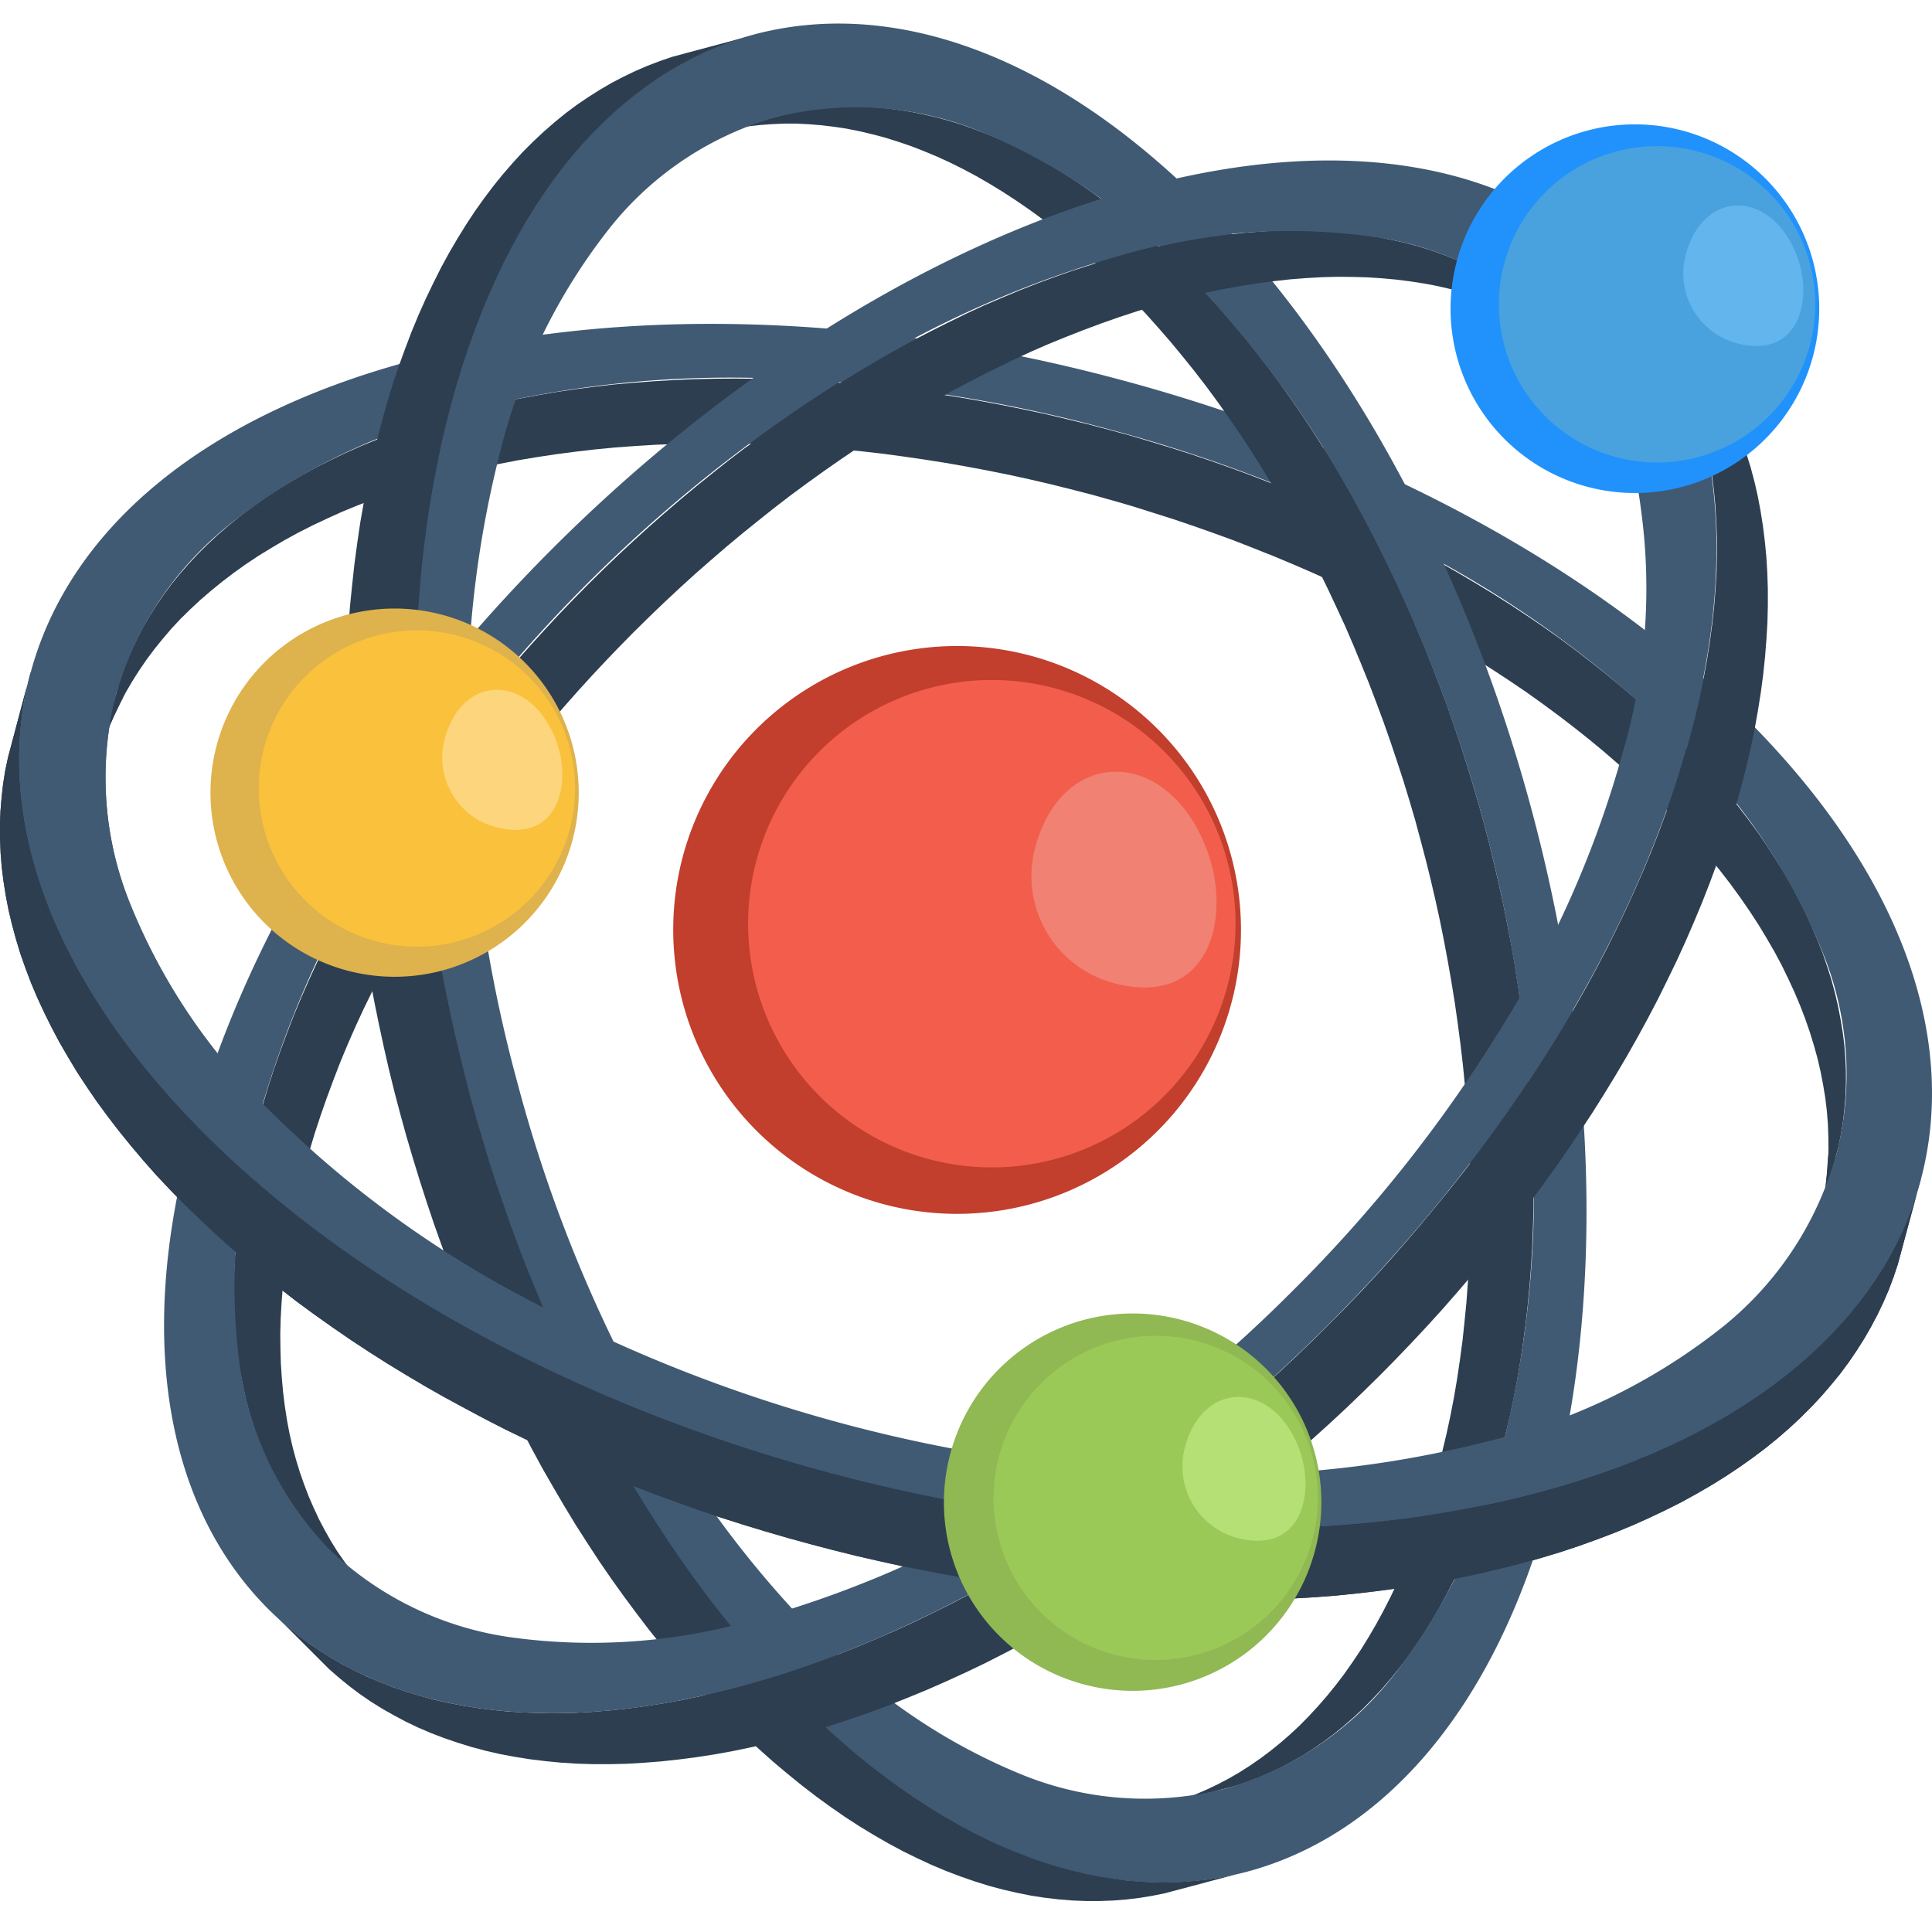 <svg xmlns="http://www.w3.org/2000/svg" width="90" height="90" viewBox="0 0 90 90">
  <g id="グループ_16411" data-name="グループ 16411" transform="translate(-305 -2112.89)">
    <rect id="長方形_1629" data-name="長方形 1629" width="90" height="90" transform="translate(305 2112.89)" fill="none"/>
    <g id="グループ_16414" data-name="グループ 16414" transform="translate(305 2113.991)">
      <path id="パス_27964" data-name="パス 27964" d="M259.3,250.954l-.666-.685-.642-.682-.611-.691-.584-.691-.559-.689-.53-.691-.507-.691-.471-.689-.453-.691-.417-.695-.4-.691-.366-.691-.341-.689-.318-.685-.289-.684-.26-.685-.241-.685-.205-.679-.183-.678-.16-.672-.128-.666-.106-.666-.083-.668-.052-.653-.025-.656-.006-.649.025-.643.052-.636.071-.637.1-.626.131-.618.889-3.346-.125.62-.1.631-.077.632-.045.637-.025.643v.649l.029.653.054.662.083.66.1.668.135.672.154.672.187.672.208.684.235.678.266.685.287.683.32.691.341.691.365.689.4.691.424.691.446.689.478.7.507.691.53.689.559.691.584.691.61.682.642.685.667.684.687.679.713.666.725.656.748.643.764.637.783.625.8.608.813.6.831.589.847.579.86.566.872.553.889.543.9.531.914.52.924.508.935.5.949.477.96.466.972.46.976.444.989.424,1,.418,1.007.4,1.014.389,1.017.379,1.031.358,1.036.349,1.037.335,1.047.319,1.049.308,1.053.29,1.061.277,1.059.26,1.066.247,1.066.229,1.065.218,1.072.2,1.072.183,1.072.173,1.072.157,1.072.136,1.072.125,1.065.106,1.066.094,1.066.077,1.059.058,1.059.042,1.055.025,1.047,0,1.049,0,1.037-.025,1.037-.046,1.024-.06,1.018-.077,1.014-.094,1.007-.112.995-.129.989-.148.976-.171.972-.183.953-.2.949-.223.935-.242.92-.26.9-.273.872-.289.848-.3.831-.318.806-.331.777-.347.76-.36.735-.377.706-.385.69-.4.665-.414.635-.424.62-.437.594-.454.567-.459.546-.473.519-.482.494-.491.476-.505.449-.514.424-.525.4-.537.376-.543.353-.549.324-.559.3-.572.276-.579.247-.583.231-.6.2-.6-.9,3.339-.2.6-.224.595-.253.585-.276.577-.3.566-.324.562-.353.554-.37.543-.4.537-.424.518-.449.52-.47.5-.5.5-.519.483-.546.472-.565.46-.6.45-.613.435-.642.427-.664.412-.69.4-.706.389-.735.37-.76.36-.777.349-.806.329-.825.318-.854.308-.872.289-.893.271-.927.26-.935.235-.943.225-.96.206-.972.183-.976.164-.989.148-.995.131-1,.116-1.014.1-1.024.075-1.024.06-1.037.042-1.036.023-1.049.012-1.047-.012-1.055-.023-1.053-.042-1.066-.06-1.059-.075-1.071-.089-1.066-.107-1.072-.123-1.072-.144-1.072-.152-1.072-.171-1.072-.19-1.066-.2-1.072-.212-1.066-.235-1.065-.242-1.059-.266-1.059-.277-1.055-.29-1.047-.305-1.049-.319-1.037-.33-1.037-.348-1.024-.366-1.024-.372-1.014-.39-1.005-.406-1-.414-.989-.431-.976-.441-.972-.456-.96-.464-.947-.485-.937-.5-.925-.5-.914-.518-.9-.533-.889-.541-.873-.555-.86-.566-.841-.579-.831-.589-.819-.6-.793-.614-.783-.62-.766-.637-.742-.643-.731-.659-.713-.668Z" transform="translate(-250.7 -195.933)" fill="#2c3e50" fill-rule="evenodd"/>
      <path id="パス_27965" data-name="パス 27965" d="M267.7,227.627l-.837.237-.818.248-.793.257-.773.279-.754.289-.729.3-.712.318-.69.331-.671.337-.648.354-.623.364-.606.372-.584.389-.559.4-.536.406-.517.421-.5.431-.475.441-.453.449-.43.46-.407.466-.389.477-.359.485-.34.495-.318.5-.3.512-.27.52-.254.525-.23.53-.206.544-.183.543-.812,3.043.182-.541.206-.543.231-.53.251-.526.272-.518.3-.514.318-.5.342-.5.359-.482.388-.479.4-.47.43-.462.455-.447.469-.437.5-.431.513-.418.542-.413.559-.4.584-.389.607-.372.623-.367.648-.354.671-.341.69-.324.706-.319.735-.3.754-.29.77-.277.8-.265.818-.247.837-.231.847-.224.866-.2.87-.183.883-.17.889-.148.9-.135.907-.118.912-.106.925-.088.924-.067.937-.058.941-.035.949-.023.948-.007.953.007.96.023.966.035.965.052.972.073.966.081.976.1.972.11.976.132.972.141.978.154.976.171.972.183.972.194.969.212.972.225.966.241.966.248.953.266.96.277.947.3.949.3.941.319.937.331.93.337.918.36.918.364.907.379.9.389.889.4.883.418.87.424.866.437.854.447.841.459.831.473.818.482.808.5.793.506.783.514.773.524.752.537.744.549.723.554.712.566.7.579.681.591.66.595.648.608.629.62.607.618.583.626.559.624.53.627.507.63.482.625.459.633.436.631.407.624.382.633.365.631.334.626.308.631.288.625.264.626.237.618.215.62.19.62.17.614.141.612.118.614.1.607.071.6.048.6.022.6.006.589-.023.591-.047.579-.065.577-.093.572-.112.562.812-3.038.112-.566.094-.572.064-.579.047-.578.023-.585,0-.595-.024-.589-.046-.6-.073-.6-.1-.608-.116-.608-.141-.612-.166-.62-.193-.614-.212-.624-.243-.62-.264-.625-.283-.626-.311-.625-.336-.633-.36-.63-.388-.625-.407-.633-.434-.63-.459-.625-.484-.632-.507-.624-.529-.633-.559-.624-.584-.626-.607-.618-.629-.62-.648-.6-.659-.6-.683-.585-.7-.577-.712-.568-.723-.56-.741-.549-.754-.535-.772-.526-.777-.512-.8-.508-.808-.49-.818-.485-.829-.472-.843-.46-.853-.454-.864-.437-.872-.424-.883-.412-.889-.408-.9-.389-.905-.377-.92-.366-.918-.354-.93-.343-.935-.329-.943-.318-.941-.3-.956-.29-.953-.283-.959-.26-.966-.254-.966-.235-.97-.231-.966-.206-.978-.2-.972-.183-.976-.171-.972-.154-.977-.142-.978-.122-.972-.112-.97-.1-.972-.083-.972-.065-.966-.054-.959-.042-.959-.022-.959-.007-.947.007-.949.022-.94.042-.931.054-.93.071-.924.081-.912.106-.907.118-.9.135-.889.154-.883.164-.871.183-.86.206Z" transform="translate(-246.2 -209.549)" fill="#2c3e50" fill-rule="evenodd"/>
      <path id="パス_27966" data-name="パス 27966" d="M288.473,279.488c-11.258-3.018-21.852-8.533-29.122-15.817s-9.825-14.943-8.08-21.457c1.745-6.535,7.789-11.883,17.718-14.547s21.852-2.144,33.11.895c11.258,3.017,21.873,8.532,29.143,15.816s9.825,14.943,8.081,21.457-7.79,11.883-17.718,14.548-21.852,2.122-33.131-.895Zm-33.235-36.212a15.675,15.675,0,0,0,.665,9.677,28.034,28.034,0,0,0,6.689,9.844,49.531,49.531,0,0,0,11.632,8.512,69.86,69.86,0,0,0,30.68,8.241,50.1,50.1,0,0,0,14.333-1.54,28.08,28.08,0,0,0,10.7-5.182,14.971,14.971,0,0,0,4.757-17.752A28.436,28.436,0,0,0,328,245.253a50.224,50.224,0,0,0-11.632-8.533,69.225,69.225,0,0,0-14.872-5.869,68.4,68.4,0,0,0-15.829-2.372,49.962,49.962,0,0,0-14.312,1.561,28.071,28.071,0,0,0-10.7,5.161A15.579,15.579,0,0,0,255.237,243.276Z" transform="translate(-249.85 -211.957)" fill="#415a73" fill-rule="evenodd"/>
      <path id="パス_27967" data-name="パス 27967" d="M288.517,288.139l-.223.812-.243.789-.254.777-.27.747-.283.735-.3.709-.306.693-.319.671-.331.648-.341.629-.354.607-.366.59-.379.565-.383.548-.4.523-.406.5-.414.481-.431.459-.435.442-.449.417-.454.395-.466.378-.473.353-.477.328-.491.313-.5.283-.5.27-.512.241-.52.224-.525.2-.531.177-2.955.789.531-.177.525-.2.52-.224.506-.241.508-.266.5-.288.489-.312.479-.33.473-.353.466-.376.454-.394.449-.418.435-.442.424-.459.42-.482.406-.5.4-.525.383-.546.379-.565.364-.589.354-.607.343-.629.331-.648.319-.671.306-.69.3-.713.283-.729.264-.754.26-.77.241-.8.225-.812.213-.831.2-.835.183-.85.165-.857.147-.866.129-.873.119-.883.094-.889.089-.895.065-.9.052-.914.042-.912.019-.918.01-.924-.01-.931-.019-.93-.042-.937-.046-.94-.071-.943-.077-.943-.094-.94-.112-.948-.125-.949-.135-.947-.154-.949-.165-.947-.177-.947-.19-.949-.206-.941-.219-.943-.231-.937-.247-.935-.252-.937-.273-.931-.283-.924-.3-.918-.306-.912-.319-.907-.337-.908-.341-.893-.36-.889-.366-.885-.377-.876-.4-.866-.4-.853-.412-.847-.424-.841-.437-.831-.449-.818-.46-.806-.47-.8-.479-.789-.489-.77-.5-.76-.514-.748-.518-.735-.53-.718-.544-.706-.556-.69-.559-.677-.573-.658-.579-.648-.589-.625-.6-.611-.6-.6-.608-.565-.608-.542-.608-.517-.614-.488-.607-.471-.614-.447-.614-.42-.614-.4-.608-.372-.612-.353-.607-.324-.614-.305-.608-.278-.608-.254-.6-.234-.607-.206-.6-.189-.6-.158-.6-.141-.589-.118-.591-.089-.589-.071-.579-.046-.579-.031h-.579l-.566.025-.566.042-.56.064-.556.093-.547.106,2.955-.789.547-.11.556-.089.56-.064.566-.042.572-.023h.572l.579.023.585.047.583.071.591.094.589.118.6.135.6.164.6.182.6.212.6.231.608.257.607.278.614.3.608.33.614.347.612.378.608.395.614.424.614.447.608.465.614.494.608.519.608.54.608.567.608.587.595.613.589.629.585.642.566.664.566.673.549.693.544.706.53.719.518.735.514.748.5.76.489.771.485.783.464.8.461.806.447.819.437.831.424.835.412.85.408.858.389.866.377.879.372.876.354.895.341.895.337.9.319.914.308.912.293.918.283.924.273.93.258.93.244.937.229.94.219.943.206.941.19.949.183.941.165.949.148.948.135.953.125.943.112.947.094.949.083.941.065.943.052.94.035.937.025.93.007.93-.007.924-.025.918-.035.912-.052.908-.07.905-.084.895-.1.889-.119.883-.129.872-.147.866-.165.86-.177.847-.2.835Z" transform="translate(-218.59 -221.567)" fill="#2c3e50" fill-rule="evenodd"/>
      <path id="パス_27968" data-name="パス 27968" d="M262.023,252.668a13.226,13.226,0,1,0-9.365-16.191A13.243,13.243,0,0,0,262.023,252.668Z" transform="translate(-220.852 -197.671)" fill="#c23e2d" fill-rule="evenodd"/>
      <path id="パス_27969" data-name="パス 27969" d="M260.8,249.067a11.353,11.353,0,1,0-8.033-13.9A11.354,11.354,0,0,0,260.8,249.067Z" transform="translate(-217.532 -196.171)" fill="#f25e4b" fill-rule="evenodd"/>
      <path id="パス_27970" data-name="パス 27970" d="M261.1,230.367c-1.873-4.6-6.659-4.557-7.908.1a5.153,5.153,0,0,0,3.663,6.327C261.373,238,262.435,233.593,261.1,230.367Z" transform="translate(-204.965 -192.098)" fill="#f08173" fill-rule="evenodd"/>
      <path id="パス_27971" data-name="パス 27971" d="M254.186,275.171c2.934,10.968,8.283,21.27,15.359,28.333s14.527,9.534,20.874,7.852c6.327-1.7,11.55-7.561,14.131-17.22,2.6-9.638,2.06-21.25-.874-32.2s-8.3-21.25-15.359-28.312c-7.076-7.062-14.547-9.534-20.874-7.851-6.327,1.7-11.55,7.561-14.131,17.22-2.6,9.638-2.081,21.229.874,32.176Zm35.192,32.321a15.183,15.183,0,0,1-9.428-.644,27.642,27.642,0,0,1-9.552-6.5,48.382,48.382,0,0,1-8.283-11.3,66.457,66.457,0,0,1-5.7-14.457,65.734,65.734,0,0,1-2.289-15.371A49.013,49.013,0,0,1,255.6,245.28a27.525,27.525,0,0,1,5.036-10.386,15.185,15.185,0,0,1,7.846-5.276,15.494,15.494,0,0,1,9.428.643,27.933,27.933,0,0,1,9.552,6.5,48.876,48.876,0,0,1,8.262,11.321,68.013,68.013,0,0,1,8.012,29.828,48.04,48.04,0,0,1-1.5,13.917,27.3,27.3,0,0,1-5.015,10.407A15.224,15.224,0,0,1,289.378,307.491Z" transform="translate(-232.316 -225.268)" fill="#415a73" fill-rule="evenodd"/>
      <path id="パス_27972" data-name="パス 27972" d="M269.393,303.722l.662.648.666.626.666.594.672.565.669.542.672.517.672.488.672.465.672.436.672.407.674.388.672.36.666.328.666.308.668.282.666.253.66.229.661.207.66.177.656.151.649.131.649.1.643.076.637.052.636.025.631,0,.626-.022.618-.048.62-.074.608-.1.6-.122,3.251-.866-.6.118-.614.1-.614.071-.618.048-.626.023h-.63l-.637-.029-.637-.048-.643-.083-.649-.1-.656-.128-.655-.154-.654-.177-.662-.2-.66-.231-.666-.26-.668-.276-.666-.305-.672-.336-.672-.36-.669-.382-.672-.411-.672-.436-.672-.465-.672-.488-.672-.514-.674-.542-.666-.571-.666-.594-.668-.619-.666-.652-.654-.671-.649-.69-.637-.706-.632-.725-.614-.742-.608-.76-.6-.777-.582-.79-.573-.805-.561-.825-.548-.835-.543-.85-.525-.86-.52-.876-.5-.889-.489-.9-.485-.906-.464-.924L262,287.39l-.442-.943-.43-.953-.418-.96-.4-.972-.4-.976-.379-.985-.365-.989-.349-1-.341-1-.325-1.011-.306-1.018-.3-1.02-.283-1.024L257,273.512l-.254-1.036-.244-1.03-.222-1.043-.213-1.037-.2-1.042-.177-1.037-.164-1.041-.154-1.043-.135-1.043-.119-1.041-.106-1.037-.087-1.037-.071-1.036-.06-1.03-.042-1.03-.023-1.026-.006-1.018.006-1.012.023-1.014.042-1.007.06-.995.075-.989.089-.989.112-.972.122-.972.148-.96.16-.947.183-.943.193-.935.219-.92.231-.906.252-.9.267-.872.283-.848.3-.829.306-.8.324-.783.337-.76.347-.736.366-.713.377-.694.389-.667.4-.648.412-.617.424-.6.437-.577.45-.555.46-.53.466-.5.483-.482.489-.459.5-.436.512-.411.52-.388.525-.366.537-.342.547-.312.555-.295.56-.27.566-.241.579-.218.585-.2-3.25.87-.585.2-.579.222-.566.243-.56.27-.554.289-.543.318-.537.341-.531.36-.52.388-.508.414-.5.436-.491.459-.483.482-.466.507-.46.53-.449.553-.435.577-.427.6-.412.623-.4.648-.389.664-.377.69-.36.718-.354.736-.337.754-.325.783-.306.806-.3.824-.283.848-.264.872-.25.9-.235.912-.212.918-.2.93-.177.943-.167.953-.141.96-.129.966-.106.976-.1.984-.075,1-.06.994-.042,1.006-.023,1.007-.006,1.02.006,1.018.023,1.024.042,1.024.06,1.037.071,1.03.088,1.037.106,1.043.119,1.036.135,1.043.154,1.041.165,1.043.183,1.043.2,1.043.212,1.036.223,1.034.237,1.037.254,1.03.271,1.03.283,1.026.3,1.017.312,1.018.324,1.007.337,1.008.354.995.364.995.379.983.389.978.406.972.414.96.431.947.441.943.456.935.47.92.479.912.489.9.508.883.514.877.525.866.543.847.547.837.562.818.577.806.585.789.591.777.608.76.618.741.626.723.637.712.649.69Z" transform="translate(-235.369 -224.621)" fill="#2c3e50" fill-rule="evenodd"/>
      <path id="パス_27973" data-name="パス 27973" d="M275.2,293.987l-.893.231-.891.206-.87.182-.865.158-.847.131-.841.11-.824.089-.812.064-.8.048-.783.017H266l-.76-.023-.747-.048-.729-.071-.718-.087-.7-.112-.69-.129-.67-.154-.66-.176-.642-.2-.623-.212-.612-.234-.594-.254-.577-.276-.565-.3-.548-.311-.529-.33-.513-.353-.494-.372-.475-.388-.459-.4-2.373-2.373.459.407.477.389.494.371.513.347.529.335.546.313.567.293.575.277.6.252.61.237.625.212.641.193.658.179.673.151.687.131.7.11.718.089.73.071.748.042.754.029h.776l.782-.019.8-.046.814-.064.822-.089.836-.112.853-.135.86-.154.876-.183.888-.205.895-.228.908-.253.905-.276.9-.3.905-.317.908-.337.9-.353.9-.376.9-.389.9-.413.9-.436.893-.446.888-.465.888-.482.884-.5.877-.519.876-.535.866-.546.866-.565.86-.577.853-.6.847-.61.841-.625.836-.635.824-.654.818-.658.812-.677.8-.7.795-.7.789-.712.777-.725.764-.735.754-.747.747-.753.737-.764.722-.776.712-.783.7-.8.688-.805.676-.814.666-.817.652-.823.635-.836.625-.841.606-.849.6-.853.577-.857.565-.866.546-.866.536-.876.519-.878.5-.882.482-.888.465-.889.448-.9.43-.895.411-.9.394-.9.376-.9.353-.9.336-.908.317-.905.3-.9.27-.908.254-.9.234-.9.208-.889.176-.872.158-.864.135-.854.112-.836.09-.825.064-.812.047-.8.017-.783v-.779l-.029-.758-.042-.741-.071-.731-.087-.719-.112-.7-.131-.689-.152-.67-.176-.658-.2-.642-.211-.625-.235-.612-.259-.594-.27-.577-.295-.565-.311-.546-.337-.531-.347-.511-.372-.494-.388-.477-.4-.459,2.371,2.371.4.461.39.476.37.5.347.513.337.523.311.548.295.565.276.575.253.6.235.613.211.623.2.641.176.66.154.671.129.687.112.7.089.716.071.731.045.747.025.754v.776l-.019.783-.048.8-.064.811-.087.825-.112.841-.135.846-.154.866-.183.87-.205.889-.231.9-.253.9-.276.905-.3.907-.317.9-.334.905-.353.9-.378.905-.388.895-.411.9-.436.9-.446.9-.465.888-.484.889-.5.882-.517.876-.536.878-.548.87-.565.859-.577.859-.593.854-.613.847-.622.841-.635.837-.654.824-.664.818-.677.812-.689.805-.7.8-.712.783-.725.777-.735.766-.747.758-.754.741-.766.737-.776.722-.789.712-.789.708-.805.687-.812.677-.818.66-.824.652-.835.637-.843.624-.847.612-.853.594-.859.577-.866.565-.864.552-.878.532-.876.517-.883.5-.888.482-.888.465-.895.455-.9.43-.9.411-.9.395-.9.37-.9.359-.906.337-.907.311-.9.295-.905.276Z" transform="translate(-238.367 -214.143)" fill="#2c3e50" fill-rule="evenodd"/>
      <path id="パス_27974" data-name="パス 27974" d="M252.355,267.261l-.212.82-.188.808-.167.8-.142.784-.123.779-.1.761-.081.753-.06.739-.04.73-.019.72.006.7.017.691.047.685.059.666.083.649.1.643.125.625.135.614.16.6.177.585.194.572.218.554.231.543.247.531.271.514.283.5.308.483.319.466.335.456.354.435.373.42,2.165,2.165-.37-.418-.356-.437-.335-.454-.324-.466-.3-.485-.283-.5-.27-.513-.248-.533-.235-.541-.212-.556-.2-.572L254.12,283l-.161-.6-.141-.614-.117-.626-.1-.643-.081-.654-.06-.668-.045-.679-.019-.689-.007-.708.019-.714.042-.732.058-.737.083-.755.1-.762.125-.779.141-.784.165-.8.189-.808.213-.82.229-.827.248-.82.272-.826.289-.824.306-.826.319-.826.341-.82.36-.82.379-.82.4-.82.406-.814.425-.816.443-.807.454-.8.472-.8.489-.8.5-.791.514-.791.531-.785.543-.778.554-.774.566-.766.584-.762.6-.755.6-.743.62-.743.627-.73.643-.726.648-.714.662-.707.672-.7.679-.689.691-.679.7-.672.708-.661.714-.649.726-.637.731-.63.743-.62.745-.6.753-.6.761-.585.768-.566.772-.554.778-.543.785-.531.791-.514.791-.5.8-.489.8-.472.808-.454.809-.443.814-.424.814-.406.82-.4.814-.379.826-.36.82-.335.826-.324.827-.308.826-.29.82-.27.824-.248.827-.231.82-.212.809-.188.8-.166.784-.142.779-.123.761-.1.756-.083.737-.058.733-.042.72-.019.7.006.691.019.682.045.668.061.648.081.643.1.627.118.614.142.6.16.583.177.572.194.556.218.543.231.531.247.512.271.5.283.483.308.466.319.453.335.437.354.418.373-2.165-2.165-.418-.372-.437-.354-.454-.337-.466-.318-.485-.306-.5-.283-.514-.273-.531-.247-.541-.229-.556-.218-.572-.2-.583-.177-.6-.158-.612-.135-.626-.124-.643-.1-.649-.083-.666-.058-.684-.048-.689-.017-.7-.006-.72.017-.73.042-.737.06-.755.081-.762.1-.779.125-.784.141-.8.171-.808.183-.82.212-.826.231-.82.254-.826.264-.826.29-.825.306-.826.325-.82.343-.826.354-.814.377-.819.4-.814.408-.816.424-.807.441-.8.456-.8.472-.8.489-.788.5-.791.512-.785.531-.778.543-.774.556L275,235.9l-.762.583-.755.6-.743.6-.743.62-.733.63-.724.637-.714.649-.707.659-.7.672-.689.679-.679.691-.674.7-.659.71-.649.714-.643.724-.625.733-.62.743-.6.743-.6.756-.584.761-.566.766-.556.772-.541.781-.531.784-.514.789-.5.791-.489.8-.472.8-.454.8-.443.808-.424.814-.408.814-.4.822-.377.82-.36.82-.341.82-.318.824-.308.826-.29.826-.27.826-.248.826Z" transform="translate(-240.332 -216.108)" fill="#2c3e50" fill-rule="evenodd"/>
      <path id="パス_27975" data-name="パス 27975" d="M305.3,279.811c-8.014,8.015-17.794,14.265-27.428,16.86-9.634,2.575-17.316,1-21.946-3.613-4.63-4.631-6.208-12.313-3.613-21.968,2.575-9.635,8.824-19.415,16.839-27.429s17.794-14.265,27.428-16.84c9.654-2.6,17.337-1.018,21.967,3.613,4.609,4.631,6.187,12.313,3.592,21.948-2.574,9.635-8.824,19.414-16.839,27.429Zm-46.57,10.423a15.285,15.285,0,0,0,8.471,4.132,27.441,27.441,0,0,0,11.5-.851,49.685,49.685,0,0,0,12.81-5.648,67.149,67.149,0,0,0,12.167-9.676,66.126,66.126,0,0,0,9.655-12.168A48.389,48.389,0,0,0,319,253.212a27.11,27.11,0,0,0,.851-11.5,14.475,14.475,0,0,0-12.6-12.6,27.783,27.783,0,0,0-11.5.851,49.079,49.079,0,0,0-12.81,5.669,67.908,67.908,0,0,0-21.822,21.823,49.073,49.073,0,0,0-5.668,12.812,27.789,27.789,0,0,0-.851,11.5A15.353,15.353,0,0,0,258.729,290.234Z" transform="translate(-243.424 -219.198)" fill="#415a73" fill-rule="evenodd"/>
      <path id="パス_27976" data-name="パス 27976" d="M260.307,242.376a8.587,8.587,0,1,0-6.056-10.53A8.585,8.585,0,0,0,260.307,242.376Z" transform="translate(-186.381 -220.806)" fill="#2192fc" fill-rule="evenodd"/>
      <path id="パス_27977" data-name="パス 27977" d="M259.534,240.033A7.368,7.368,0,1,0,254.311,231,7.366,7.366,0,0,0,259.534,240.033Z" transform="translate(-184.235 -219.837)" fill="#49a2de" fill-rule="evenodd"/>
      <path id="パス_27978" data-name="パス 27978" d="M259.731,227.907c-1.228-3-4.329-2.976-5.14.062a3.377,3.377,0,0,0,2.372,4.121C259.9,232.86,260.584,229.988,259.731,227.907Z" transform="translate(-176.066 -217.201)" fill="#62b5ed" fill-rule="evenodd"/>
      <path id="パス_27979" data-name="パス 27979" d="M257.523,243.442a8.577,8.577,0,1,0-6.056-10.51A8.573,8.573,0,0,0,257.523,243.442Z" transform="translate(-241.367 -199.335)" fill="#deb24c" fill-rule="evenodd"/>
      <path id="パス_27980" data-name="パス 27980" d="M256.75,241.12a7.368,7.368,0,1,0-5.224-9.032A7.378,7.378,0,0,0,256.75,241.12Z" transform="translate(-239.221 -198.367)" fill="#fac13c" fill-rule="evenodd"/>
      <path id="パス_27981" data-name="パス 27981" d="M256.947,228.994c-1.228-3-4.329-2.976-5.14.062a3.345,3.345,0,0,0,2.372,4.1C257.114,233.947,257.8,231.075,256.947,228.994Z" transform="translate(-231.093 -195.729)" fill="#fcd57c" fill-rule="evenodd"/>
      <path id="パス_27982" data-name="パス 27982" d="M259.3,250.954l-.666-.685-.642-.682-.611-.691-.584-.691-.559-.689-.53-.691-.507-.691-.471-.689-.453-.691-.417-.695-.4-.691-.366-.691-.341-.689-.318-.685-.289-.684-.26-.685-.241-.685-.205-.679-.183-.678-.16-.672-.128-.666-.106-.666-.083-.668-.052-.653-.025-.656-.006-.649.025-.643.052-.636.071-.637.1-.626.131-.618.889-3.346-.125.62-.1.631-.07.632-.052.637-.025.643v.649l.029.653.054.662.083.66.1.668.135.672.154.672.187.672.208.684.235.678.266.685.287.683.32.691.341.691.365.689.4.691.424.691.446.689.478.7.507.691.53.689.559.691.584.691.61.682.642.685.667.684.687.679.713.666.725.656.748.643.764.637.783.625.8.608.818.6.825.589.847.579.86.566.872.553.889.543.9.531.914.52.924.508.935.5.949.477.96.466.972.46.976.444.989.424,1,.418,1.007.4,1.014.389,1.017.379,1.031.358,1.03.349,1.043.335,1.047.319,1.049.308,1.053.29,1.061.277,1.059.26,1.066.247,1.066.229,1.065.218,1.072.2,1.072.183,1.072.173,1.072.157,1.072.136,1.072.125,1.065.106,1.066.094,1.066.077,1.059.054,1.059.046,1.055.025,1.047,0,1.049,0,1.037-.025,1.037-.046,1.024-.06,1.018-.077,1.014-.094,1.007-.112.995-.129.989-.148.976-.171.972-.183.953-.2.949-.223.935-.242.92-.26.9-.273.872-.289.848-.3.831-.318.806-.331.777-.347.76-.36.735-.377.706-.385.69-.4.665-.414.635-.424.62-.437.594-.454.567-.459.546-.473.519-.482.494-.491.476-.505.449-.514.424-.525.4-.531.376-.549.353-.549.324-.559.3-.572.276-.579.247-.583.231-.6.2-.6-.9,3.339-.2.6-.224.595-.253.585-.276.577-.3.566-.324.562-.353.554-.37.543-.4.537-.424.518-.449.52-.47.5-.5.5-.519.483-.546.472-.565.46-.6.45-.613.435-.642.427-.664.412-.69.4-.706.389-.735.37-.76.36-.777.349-.806.335-.825.312-.854.308-.872.289-.893.271-.927.26-.935.235-.943.225-.96.206-.972.183-.976.164-.989.148-.995.131-1,.116-1.014.1-1.024.075-1.024.06-1.037.042-1.036.023-1.049.012-1.047-.012-1.055-.023-1.053-.042-1.066-.06-1.059-.075-1.071-.089-1.066-.107-1.072-.123-1.072-.144-1.072-.152-1.072-.171-1.072-.19-1.072-.2-1.066-.212-1.066-.235-1.065-.248-1.059-.26-1.059-.277-1.055-.29-1.047-.305-1.049-.319-1.037-.33-1.037-.348-1.024-.366-1.024-.372-1.014-.39-1.005-.406-1-.414-.989-.431-.976-.441-.972-.456-.96-.464-.947-.485-.937-.5-.925-.5-.914-.518-.9-.533-.889-.541-.873-.555-.86-.566-.841-.579-.831-.589-.819-.6-.793-.614-.783-.62-.766-.637-.742-.643-.731-.659-.713-.668Z" transform="translate(-250.7 -195.933)" fill="#2c3e50" fill-rule="evenodd"/>
      <path id="パス_27983" data-name="パス 27983" d="M251.592,226.776l-.664,2.477.187-.541.187-.562.249-.52.249-.52.125-.25-.332-.083Zm79.769,21.415-.021.271-.042.582-.062.583-.083.562-.125.562.664-2.476Z" transform="translate(-246.197 -195.465)" fill="#2c3e50" fill-rule="evenodd"/>
      <path id="パス_27984" data-name="パス 27984" d="M288.472,264c-11.258-3.018-21.852-8.533-29.122-15.817s-9.825-14.943-8.08-21.457l3.967,1.061a15.675,15.675,0,0,0,.665,9.677,28.034,28.034,0,0,0,6.689,9.844,49.531,49.531,0,0,0,11.632,8.512,69.86,69.86,0,0,0,30.68,8.241,50.1,50.1,0,0,0,14.333-1.54,28.078,28.078,0,0,0,10.7-5.182,15.65,15.65,0,0,0,5.421-8.054h0l3.968,1.061c-1.745,6.514-7.79,11.883-17.718,14.548S299.751,267.016,288.472,264Z" transform="translate(-249.85 -196.499)" fill="#415a73" fill-rule="evenodd"/>
      <g id="グループ_16413" data-name="グループ 16413" transform="translate(43.974 60.086)">
        <path id="パス_27985" data-name="パス 27985" d="M259.339,245.443a8.789,8.789,0,1,0-6.222-10.76A8.77,8.77,0,0,0,259.339,245.443Z" transform="translate(-252.818 -228.163)" fill="#90b853" fill-rule="evenodd"/>
        <path id="パス_27986" data-name="パス 27986" d="M258.537,243.055a7.552,7.552,0,1,0-5.348-9.24A7.533,7.533,0,0,0,258.537,243.055Z" transform="translate(-250.621 -227.169)" fill="#9bc957" fill-rule="evenodd"/>
        <path id="パス_27987" data-name="パス 27987" d="M258.737,230.629c-1.249-3.059-4.433-3.038-5.266.063a3.456,3.456,0,0,0,2.435,4.224C258.924,235.707,259.611,232.772,258.737,230.629Z" transform="translate(-242.247 -224.461)" fill="#b5e075" fill-rule="evenodd"/>
      </g>
    </g>
  </g>
</svg>
